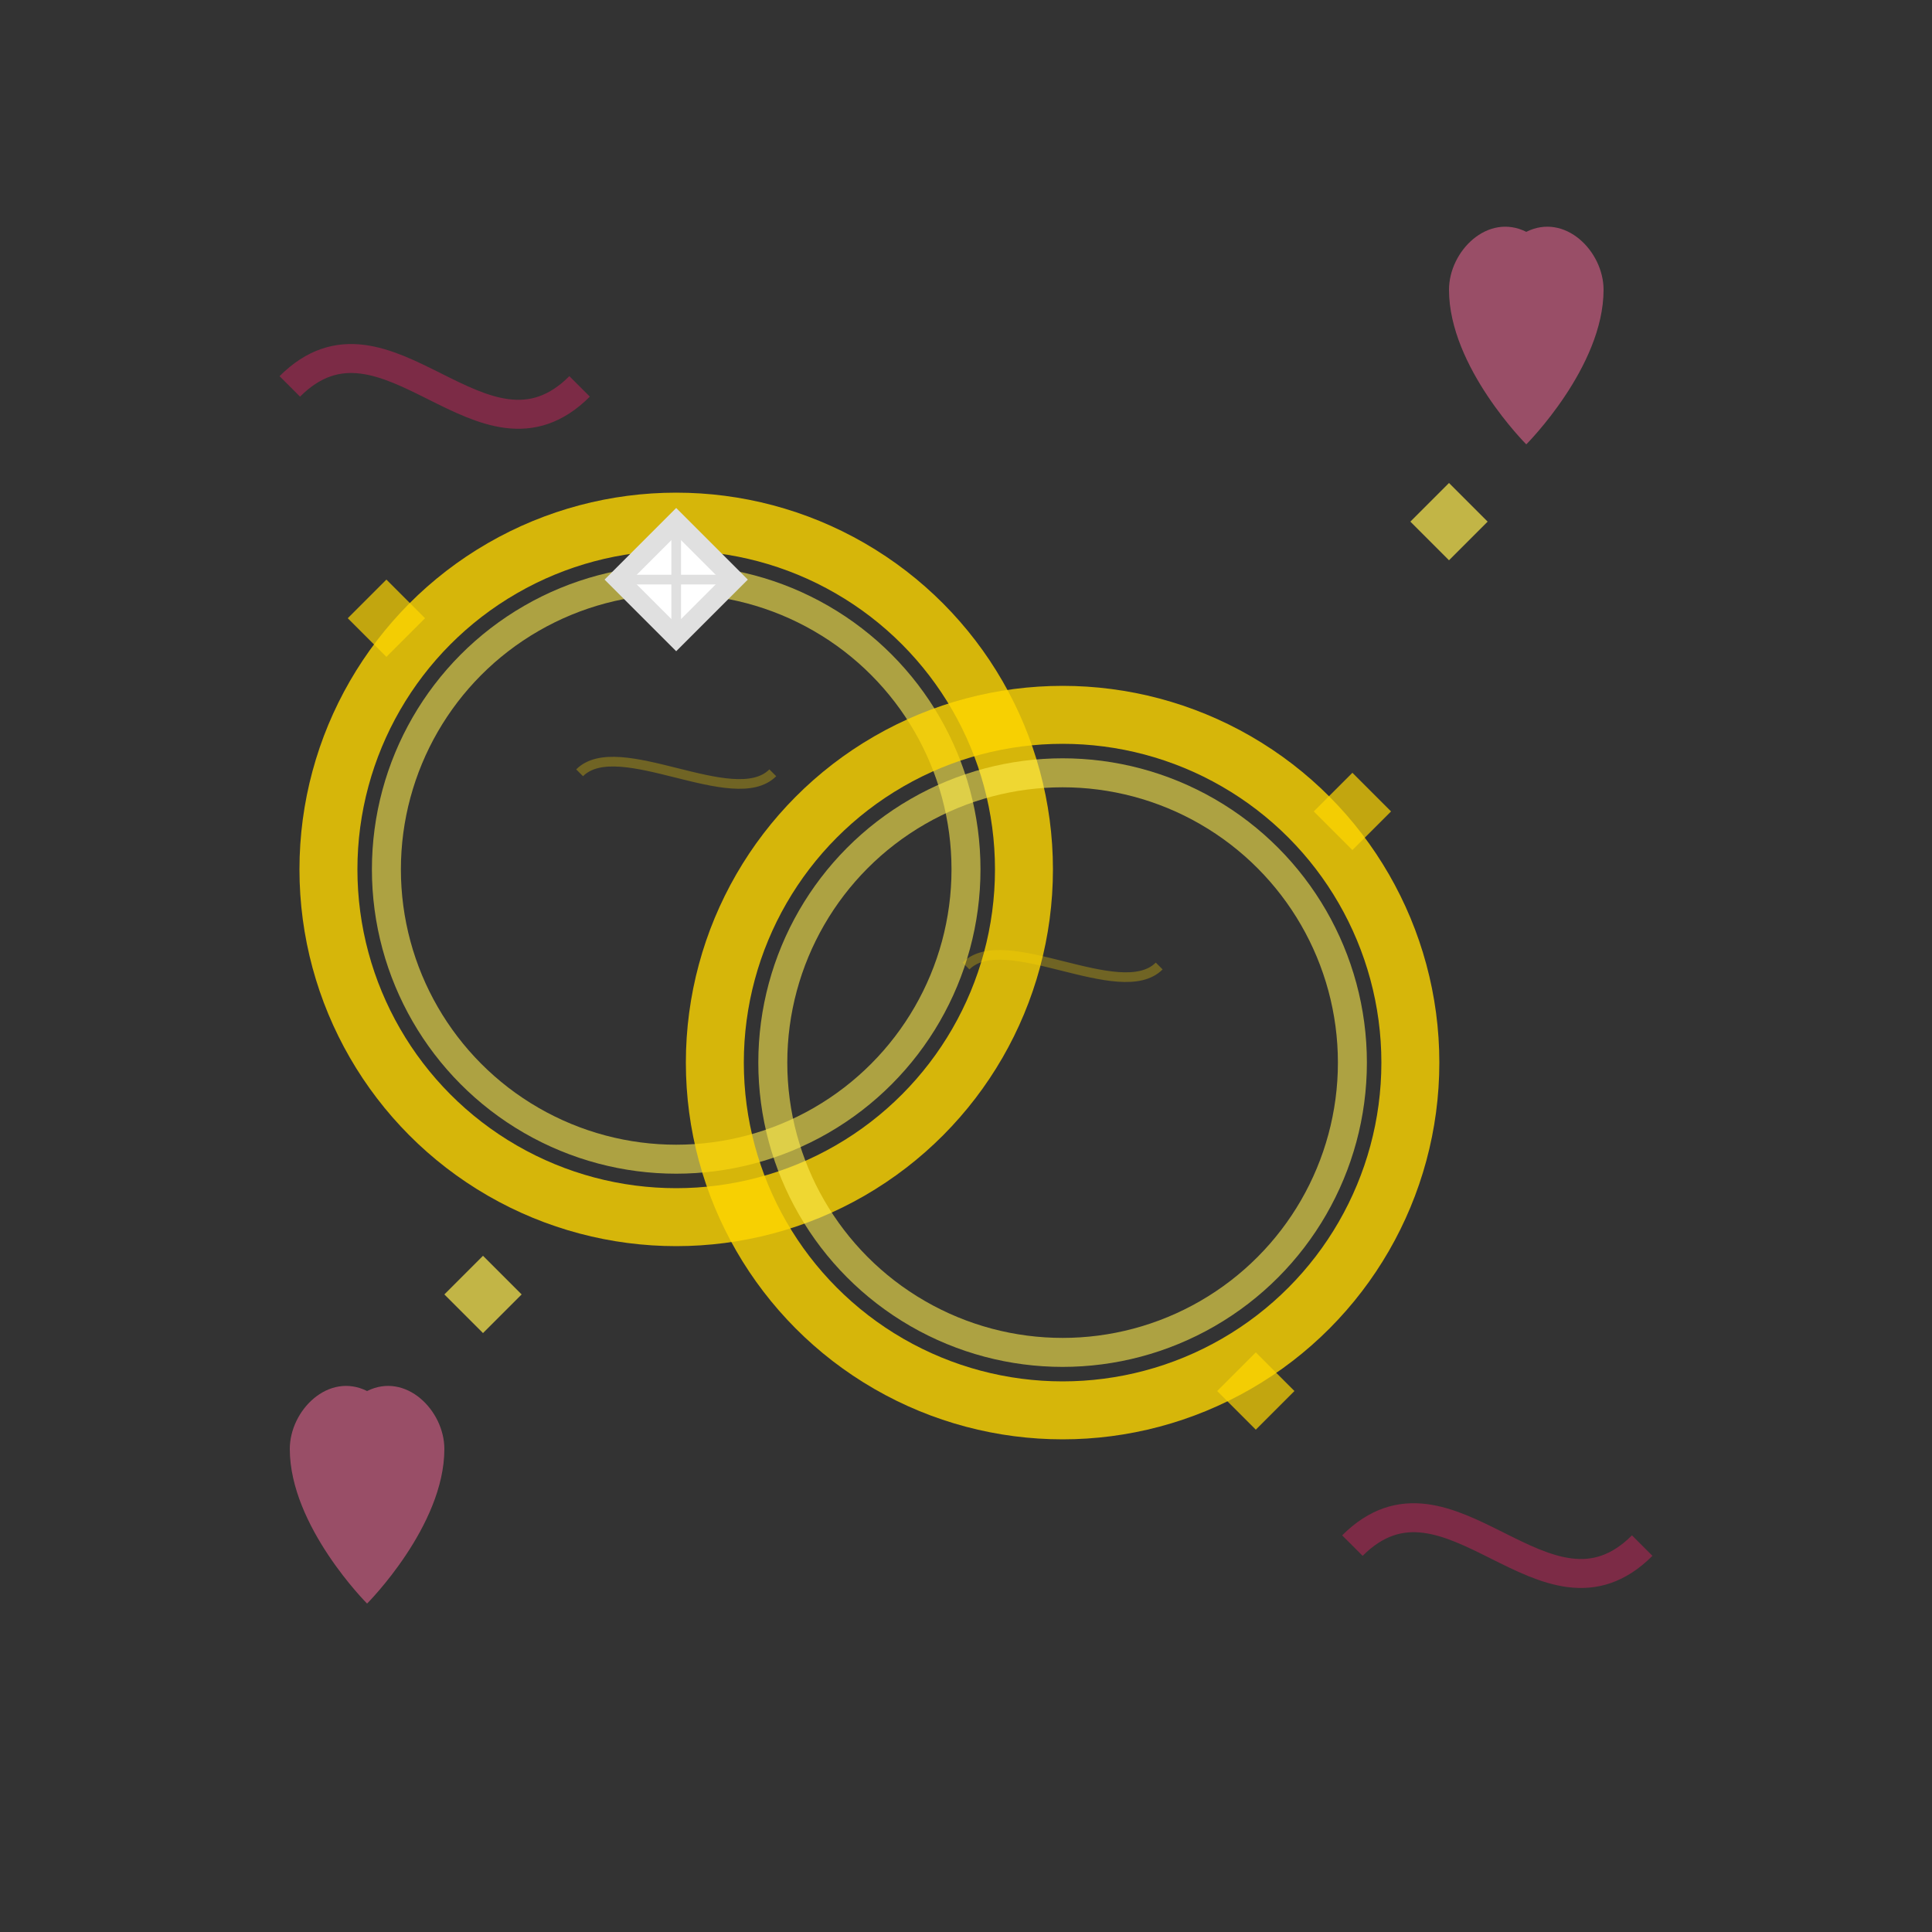 <svg width="100" height="100" viewBox="0 0 100 100" fill="none" xmlns="http://www.w3.org/2000/svg">
  <rect x="0" y="0" width="100" height="100" fill="#333333" stroke="none"/>
  <!-- Hand-drawn wedding rings -->
  <g>
    <!-- Ring 1 -->
    <circle cx="35" cy="45" r="18" fill="none" stroke="#ffd700" stroke-width="3" opacity="0.8"/>
    <circle cx="35" cy="45" r="15" fill="none" stroke="#ffed4e" stroke-width="1.5" opacity="0.6"/>
    
    <!-- Ring 2 (interlocked) -->
    <circle cx="55" cy="55" r="18" fill="none" stroke="#ffd700" stroke-width="3" opacity="0.8"/>
    <circle cx="55" cy="55" r="15" fill="none" stroke="#ffed4e" stroke-width="1.5" opacity="0.6"/>
    
    <!-- Diamond on ring 1 -->
    <path d="M35 27L38 30L35 33L32 30Z" fill="#ffffff" stroke="#e0e0e0" stroke-width="1"/>
    <path d="M35 27L35 33" stroke="#e0e0e0" stroke-width="0.5"/>
    <path d="M32 30L38 30" stroke="#e0e0e0" stroke-width="0.5"/>
    
    <!-- Sparkles around rings -->
    <g opacity="0.7">
      <path d="M20 30L22 32L20 34L18 32Z" fill="#ffd700"/>
      <path d="M70 40L72 42L70 44L68 42Z" fill="#ffd700"/>
      <path d="M25 65L27 67L25 69L23 67Z" fill="#ffed4e"/>
      <path d="M75 25L77 27L75 29L73 27Z" fill="#ffed4e"/>
      <path d="M65 70L67 72L65 74L63 72Z" fill="#ffd700"/>
    </g>
    
    <!-- Decorative swirls -->
    <path d="M15 20C20 15 25 25 30 20" stroke="#e91e63" stroke-width="1.5" fill="none" opacity="0.4"/>
    <path d="M70 80C75 75 80 85 85 80" stroke="#e91e63" stroke-width="1.5" fill="none" opacity="0.4"/>
    
    <!-- Small hearts -->
    <path d="M15 75C15 73 17 71 19 72C21 71 23 73 23 75C23 79 19 83 19 83C19 83 15 79 15 75Z" 
          fill="#ff6b9d" opacity="0.5"/>
    <path d="M75 15C75 13 77 11 79 12C81 11 83 13 83 15C83 19 79 23 79 23C79 23 75 19 75 15Z" 
          fill="#ff6b9d" opacity="0.5"/>
    
    <!-- Hand-drawn texture lines -->
    <path d="M30 40C32 38 38 42 40 40" stroke="#ffd700" stroke-width="0.5" opacity="0.3"/>
    <path d="M50 50C52 48 58 52 60 50" stroke="#ffd700" stroke-width="0.5" opacity="0.3"/>
  </g>
</svg>
